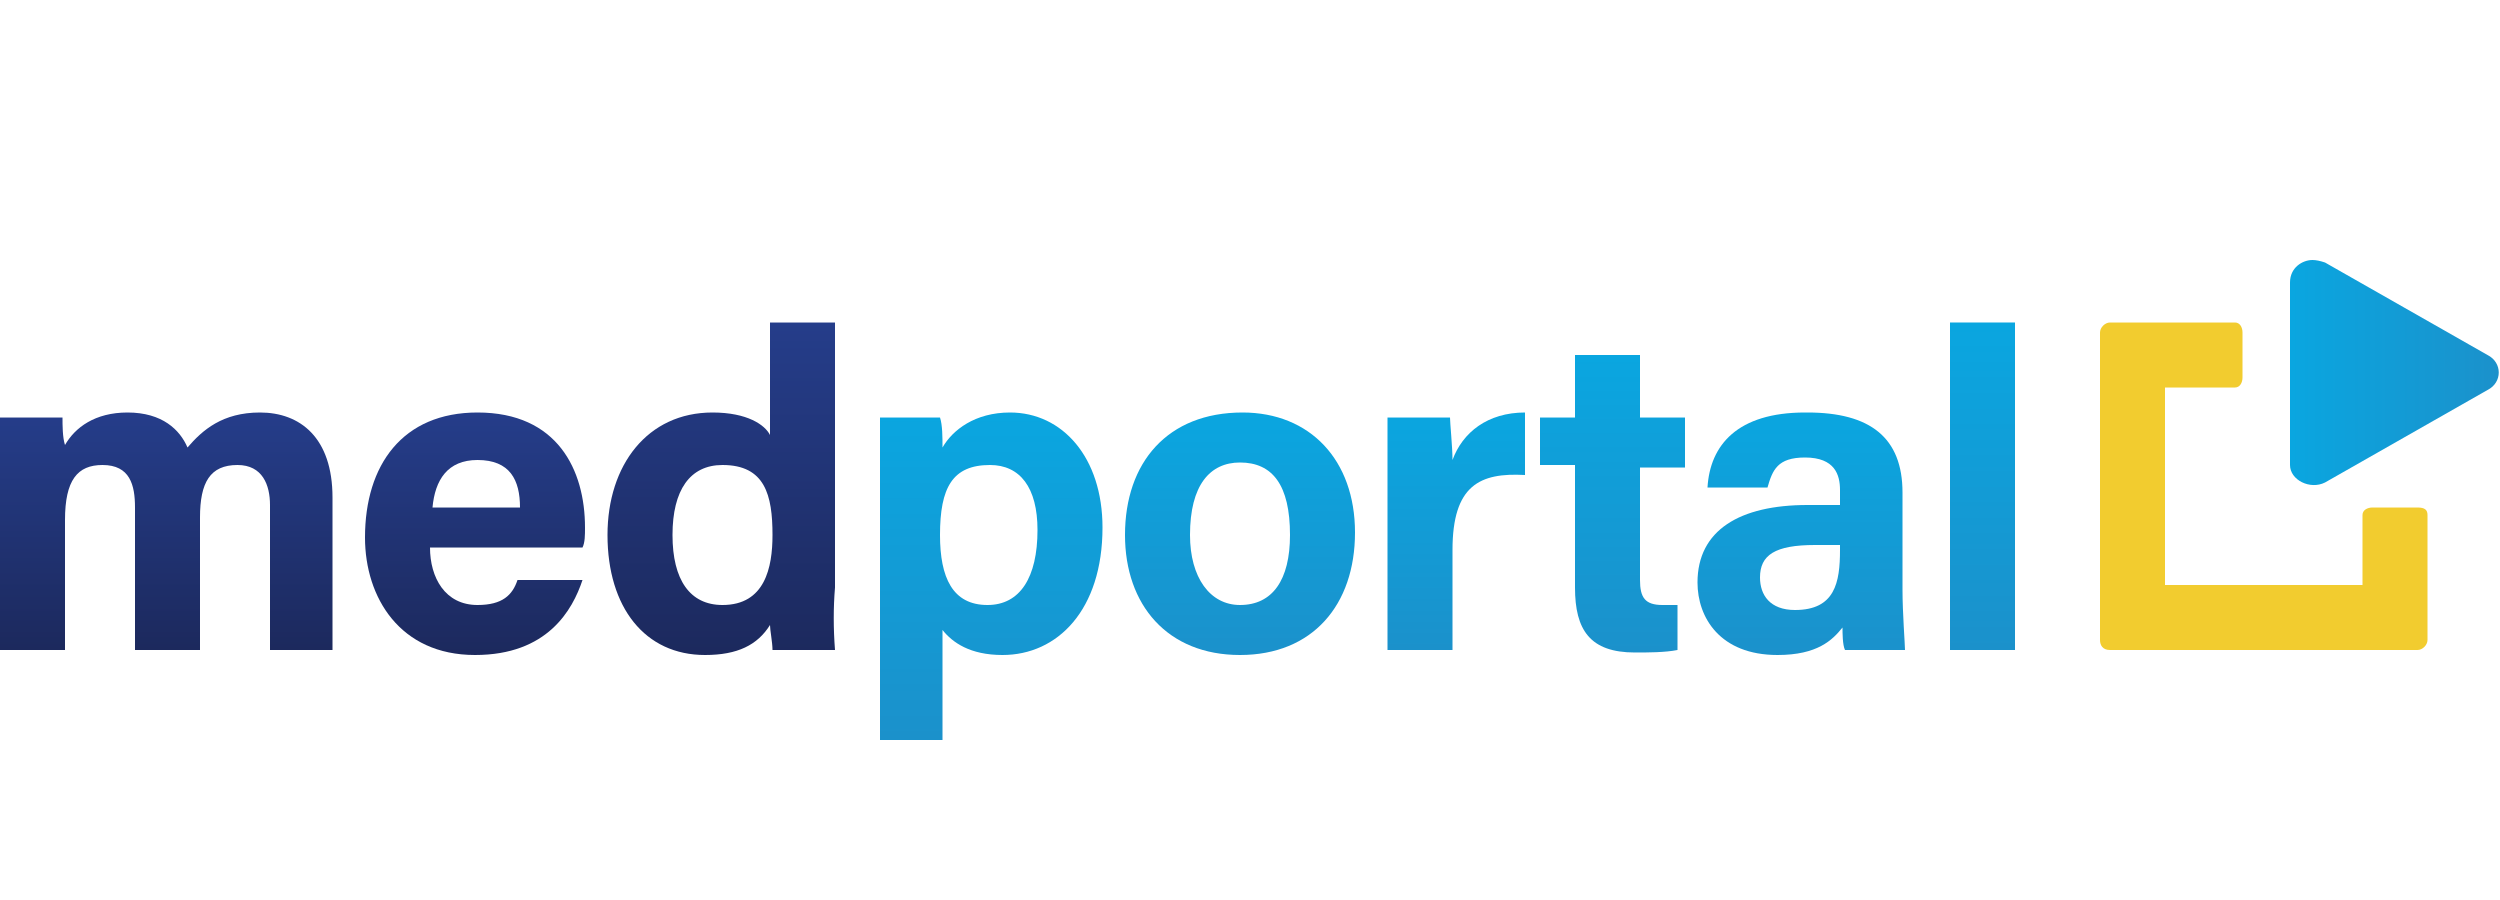 <svg version="1.2" xmlns="http://www.w3.org/2000/svg" viewBox="0 0 100 36" width="100" height="36"><defs><linearGradient id="P" gradientUnits="userSpaceOnUse"/><linearGradient id="g1" x2="1" href="#P" gradientTransform="matrix(0,9.491,-13.321,0,6.662,16.509)"><stop stop-color="#253d8a"/><stop offset="1" stop-color="#1c295d"/></linearGradient><linearGradient id="g2" x2="1" href="#P" gradientTransform="matrix(0,9.706,-8.736,0,19.006,16.509)"><stop stop-color="#253d8a"/><stop offset="1" stop-color="#1c295d"/></linearGradient><linearGradient id="g3" x2="1" href="#P" gradientTransform="matrix(0,13.297,-9.058,0,28.838,12.918)"><stop stop-color="#253d8a"/><stop offset="1" stop-color="#1c295d"/></linearGradient><linearGradient id="g4" x2="1" href="#P" gradientTransform="matrix(0,13.044,-8.963,0,39.641,16.509)"><stop stop-color="#0aa6e0"/><stop offset="1" stop-color="#1b91cb"/></linearGradient><linearGradient id="g5" x2="1" href="#P" gradientTransform="matrix(0,9.706,-9.176,0,49.598,16.509)"><stop stop-color="#0aa6e0"/><stop offset="1" stop-color="#1b91cb"/></linearGradient><linearGradient id="g6" x2="1" href="#P" gradientTransform="matrix(0,9.491,-5.561,0,58.263,16.509)"><stop stop-color="#0aa6e0"/><stop offset="1" stop-color="#1b91cb"/></linearGradient><linearGradient id="g7" x2="1" href="#P" gradientTransform="matrix(0,11.913,-5.807,0,64.476,14.212)"><stop stop-color="#0aa6e0"/><stop offset="1" stop-color="#1b91cb"/></linearGradient><linearGradient id="g8" x2="1" href="#P" gradientTransform="matrix(0,9.707,-8.367,0,72.054,16.508)"><stop stop-color="#0aa6e0"/><stop offset="1" stop-color="#1b91cb"/></linearGradient><linearGradient id="g9" x2="1" href="#P" gradientTransform="matrix(0,13.082,-2.57,0,79.275,12.918)"><stop stop-color="#0aa6e0"/><stop offset="1" stop-color="#1b91cb"/></linearGradient><linearGradient id="g10" x2="1" href="#P" gradientTransform="matrix(8.371,0,0,8.977,91.603,14.929)"><stop stop-color="#0aa6e0"/><stop offset="1" stop-color="#1b91cb"/></linearGradient></defs><style>.a{fill:url(#g1)}.b{fill:url(#g2)}.c{fill:url(#g3)}.d{fill:url(#g4)}.e{fill:url(#g5)}.f{fill:url(#g6)}.g{fill:url(#g7)}.h{fill:url(#g8)}.i{fill:url(#g9)}.j{fill:#f2cc2f}.k{fill:url(#g10)}</style><path class="a" d="m7.5 17.9c-0.3-0.7-1-1.4-2.4-1.4-1.3 0-2.1 0.6-2.5 1.3-0.1-0.3-0.1-0.8-0.1-1.1h-2.5q0 1.2 0 2.4v6.9h2.6v-5.2c0-1.6 0.5-2.2 1.5-2.2 1.1 0 1.3 0.8 1.3 1.7v5.7h2.6v-5.3c0-1.4 0.4-2.1 1.5-2.1 1 0 1.3 0.8 1.3 1.6v5.8h2.5v-6.1c0-2.4-1.3-3.4-2.9-3.4-1.5 0-2.3 0.7-2.9 1.4z"/><path class="b" d="m14.6 21.5c0 2.4 1.4 4.7 4.4 4.7 2.9 0 3.9-1.8 4.3-3h-2.6c-0.2 0.6-0.6 1-1.6 1-1.3 0-1.9-1.1-1.9-2.3h6.1c0.1-0.2 0.1-0.5 0.1-0.8 0-2.3-1.1-4.6-4.3-4.6-3 0-4.5 2.1-4.5 5zm4.5-3.1c1.3 0 1.7 0.8 1.7 1.9h-3.5c0.1-1.1 0.6-1.9 1.8-1.9z"/><path class="c" d="m30.8 12.9v4.5c-0.2-0.4-0.9-0.9-2.3-0.9-2.6 0-4.2 2.1-4.2 4.9 0 2.9 1.5 4.8 3.9 4.8 1.3 0 2.1-0.4 2.6-1.2 0 0.2 0.1 0.7 0.1 1h2.5q-0.1-1.3 0-2.5v-10.6zm-3.9 8.5c0-1.8 0.7-2.8 2-2.8 1.7 0 2 1.2 2 2.8 0 1.3-0.3 2.8-2 2.8-1.3 0-2-1-2-2.8z"/><path class="d" d="m37.7 17.9c0-0.4 0-0.9-0.1-1.2h-2.4q0 1.1 0 2.3v10.6h2.5v-4.4c0.4 0.5 1.1 1 2.4 1 2.2 0 4-1.8 4-5.1 0-2.8-1.6-4.6-3.7-4.6-1.4 0-2.3 0.7-2.7 1.4zm-0.1 3.5c0-1.9 0.5-2.8 2-2.8 1.2 0 1.9 0.9 1.9 2.6 0 1.9-0.7 3-2 3-1.4 0-1.9-1.1-1.9-2.8z"/><path class="e" d="m45 21.4c0 2.8 1.7 4.8 4.6 4.8 2.9 0 4.6-2 4.6-4.9 0-2.9-1.8-4.8-4.5-4.8-3 0-4.7 2-4.7 4.9zm2.6 0c0-2 0.8-2.9 2-2.9 1.3 0 2 0.9 2 2.9 0 1.8-0.7 2.8-2 2.8-1.2 0-2-1.1-2-2.8z"/><path class="f" d="m58.1 18.4c0-0.5-0.1-1.5-0.1-1.7h-2.5q0 1.2 0 2.5v6.8h2.6v-4c0-2.6 1.1-3.1 2.9-3v-2.5c-1.5 0-2.5 0.8-2.9 1.9z"/><path class="g" d="m63 14.2v2.5h-1.4v1.9h1.4v4.9c0 1.7 0.6 2.6 2.4 2.6 0.5 0 1.2 0 1.7-0.1v-1.8c-0.2 0-0.4 0-0.6 0-0.7 0-0.9-0.3-0.9-1v-4.5h1.8v-2h-1.8v-2.5z"/><path class="h" d="m68.3 19.5h2.4c0.2-0.7 0.4-1.2 1.5-1.2 1.2 0 1.4 0.7 1.4 1.3v0.6h-1.3c-2.7 0-4.4 1-4.4 3.1 0 1.4 0.9 2.9 3.2 2.9 1.6 0 2.2-0.6 2.6-1.1 0 0.2 0 0.7 0.1 0.9h2.4c0-0.2-0.1-1.5-0.1-2.4v-3.9c0-2.2-1.3-3.2-3.8-3.2h-0.1c-2.7 0-3.8 1.3-3.9 3zm2.1 3.6c0-0.9 0.6-1.3 2.2-1.3h1v0.2c0 1.3-0.2 2.4-1.8 2.4-1 0-1.4-0.6-1.4-1.3z"/><path fill-rule="evenodd" class="i" d="m78 12.9h2.6v13.1h-2.6z"/><path class="j" d="m96.7 20.3h-1.8c-0.2 0-0.4 0.1-0.4 0.3v2.8h-7.9v-7.9h2.8c0.2 0 0.3-0.2 0.3-0.4v-1.8c0-0.2-0.1-0.4-0.3-0.4h-3.1q-0.1 0-0.1 0h-1.8c-0.2 0-0.4 0.2-0.4 0.4v12.3c0 0.2 0.1 0.4 0.4 0.4h1.8q0 0 0.1 0h10.4c0.2 0 0.4-0.2 0.4-0.4v-5c0-0.2-0.1-0.3-0.4-0.3z"/><path class="k" d="m91.6 11.3v7.3c0 0.6 0.8 1 1.4 0.7l6.5-3.7c0.6-0.3 0.6-1.1 0-1.4l-6.5-3.7q-0.3-0.1-0.5-0.1c-0.4 0-0.9 0.3-0.9 0.9z"/></svg>